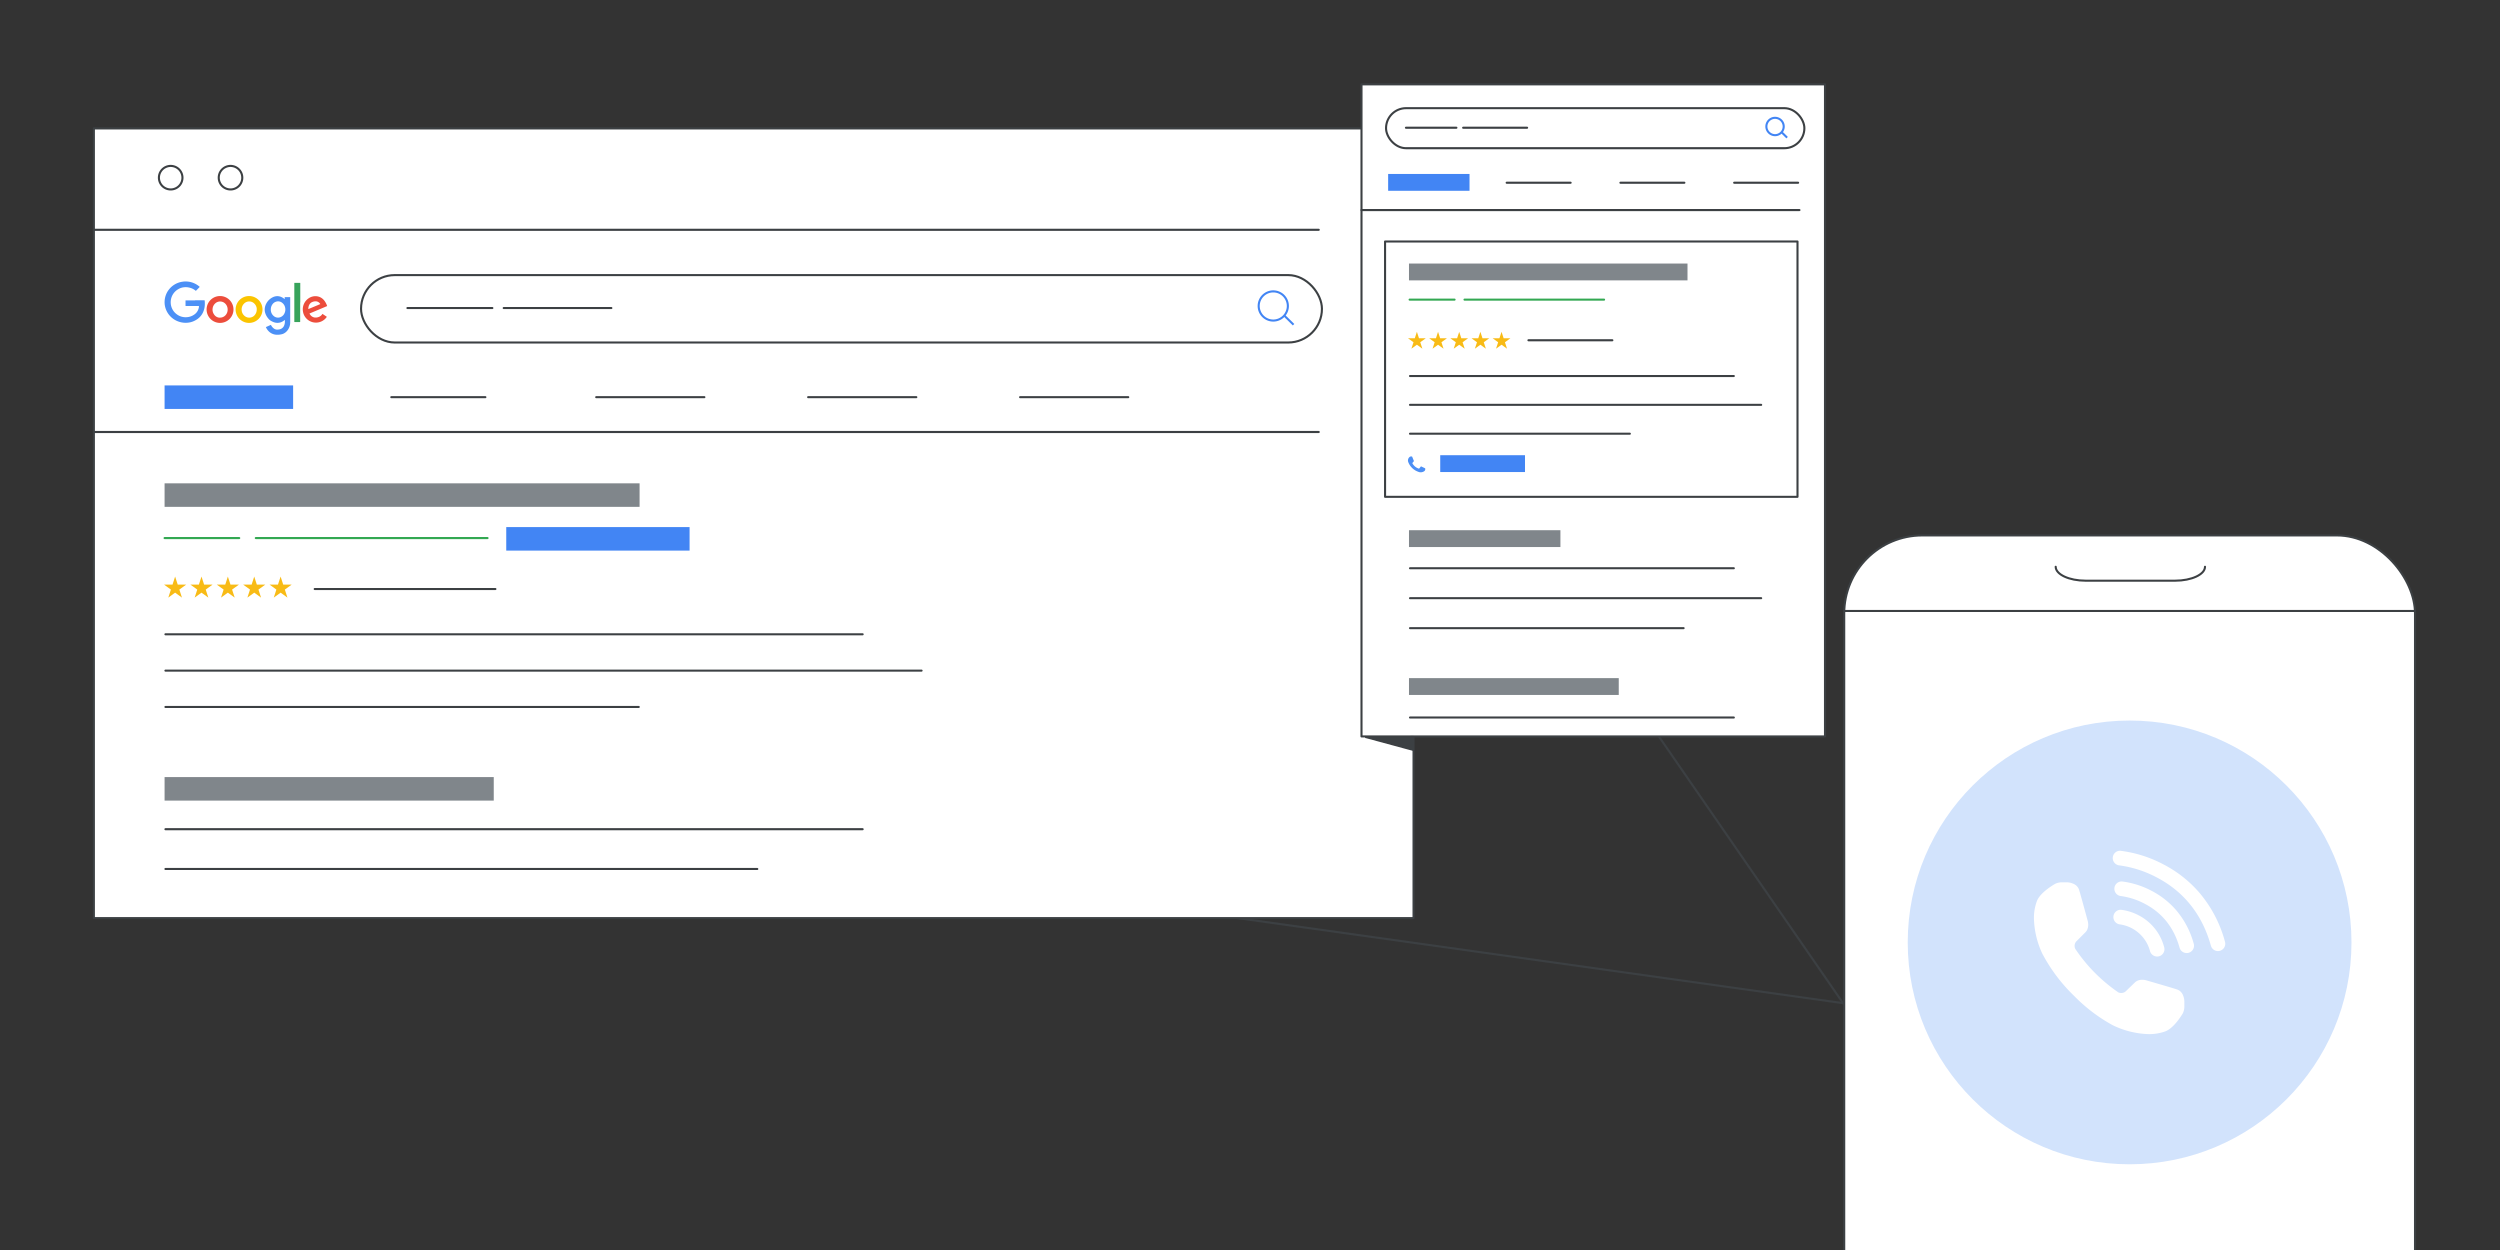 <svg id="Layer_1" data-name="Layer 1" xmlns="http://www.w3.org/2000/svg" viewBox="0 0 1200 600"><rect x="0" y="0" width="1200" height="600" fill="#333333" stroke="none"/><defs><style>.cls-1,.cls-15{fill:#fff;}.cls-1,.cls-2,.cls-3,.cls-4{stroke:#3c4043;}.cls-1,.cls-12,.cls-2{stroke-linecap:round;stroke-linejoin:round;}.cls-12,.cls-2,.cls-3,.cls-5{fill:none;}.cls-3,.cls-4,.cls-5{stroke-miterlimit:10;}.cls-4{fill:#3c4043;}.cls-5{stroke:#4285f4;}.cls-6{fill:#4c90f6;}.cls-13,.cls-6,.cls-7,.cls-8,.cls-9{fill-rule:evenodd;}.cls-7{fill:#ec4d3c;}.cls-8{fill:#fbc400;}.cls-9{fill:#37a35b;}.cls-10{fill:#4285f4;}.cls-11{fill:#80868b;}.cls-12{stroke:#33a852;}.cls-13{fill:#4c8ff5;}.cls-14{fill:#d2e3fc;}.cls-16{fill:#f8bb16;}</style></defs><line class="cls-1" x1="789" y1="343" x2="885" y2="482"/><line class="cls-2" x1="578.5" y1="438.5" x2="884.5" y2="481.5"/><path class="cls-1" d="M45.06,61.63H678.5V440.68H45.06v-379Z"/><path class="cls-2" d="M45.06,110.3H633"/><path class="cls-3" d="M81.93,90.94a5.65,5.65,0,1,0-5.65-5.65A5.65,5.65,0,0,0,81.93,90.94Z"/><path class="cls-3" d="M110.63,90.94A5.65,5.65,0,1,0,105,85.29,5.65,5.65,0,0,0,110.63,90.94Z"/><rect class="cls-1" x="653.52" y="40.5" width="222.48" height="312.98"/><rect class="cls-1" x="664.83" y="115.92" width="197.97" height="122.55"/><path class="cls-4" d="M655.54,353.76,678,359.85v-6.1S655,354.32,655.54,353.76Z"/><rect class="cls-2" x="173.3" y="132.05" width="461.23" height="32.35" rx="16.18"/><path class="cls-5" d="M616.5,151.53l4.41,4.33"/><path class="cls-5" d="M611.22,153.87a7,7,0,1,0-7.05-7A7,7,0,0,0,611.22,153.87Z"/><line class="cls-2" x1="195.56" y1="147.86" x2="236.33" y2="147.86"/><line class="cls-2" x1="241.78" y1="147.86" x2="293.45" y2="147.86"/><path class="cls-6" d="M93.64,144.12h4.41c.17,0,.16,0,.19.17a11.33,11.33,0,0,1,.07,1.93,9.65,9.65,0,0,1-1,4,8.12,8.12,0,0,1-3.15,3.32,10.16,10.16,0,0,1-2,.93,8.18,8.18,0,0,1-1.48.35,10.11,10.11,0,0,1-4.63-.35A10,10,0,0,1,79.2,147a9.45,9.45,0,0,1-.18-2.49,9.73,9.73,0,0,1,1.87-5.27,10,10,0,0,1,6.59-4,9.59,9.59,0,0,1,1.86-.13,10.12,10.12,0,0,1,6.47,2.53l0,0s.05.06,0,.09l0,.05-1.73,1.78,0,0c-.08.07-.08.07-.15,0A7.19,7.19,0,0,0,90.65,138a7,7,0,0,0-2.19-.13,6.79,6.79,0,0,0-3,1,7.15,7.15,0,0,0-3.36,4.67,6.84,6.84,0,0,0-.16,1.68,7.11,7.11,0,0,0,3,5.7,6.8,6.8,0,0,0,2.91,1.24,6.92,6.92,0,0,0,2.08.07,7.06,7.06,0,0,0,3.4-1.3,5.21,5.21,0,0,0,2.15-3.54,3,3,0,0,0,0-.43c0-.09,0-.09-.09-.09H91.58l-2.4,0c-.12,0-.13,0-.13-.13v-2.39c0-.17,0-.16.16-.16h4.43Z"/><path class="cls-6" d="M136.73,153.55a.63.63,0,0,0-.18.12,5.59,5.59,0,0,1-2,1.11,5,5,0,0,1-2.75,0,7.59,7.59,0,0,1-2-.94,4.83,4.83,0,0,1-1.13-1.08,7.33,7.33,0,0,1-1.37-2.55,5.47,5.47,0,0,1-.23-1.93,6.21,6.21,0,0,1,.65-2.39,7,7,0,0,1,3.29-3.25,5,5,0,0,1,2.15-.49,4.77,4.77,0,0,1,2.15.55,6.42,6.42,0,0,1,1.25.82.23.23,0,0,0,.1.07s0-.06,0-.09c0-.26,0-.51,0-.76s0-.12.14-.12h2.43c.05,0,.08,0,.07.07v.1c0,4,0,7.94,0,11.91a6.31,6.31,0,0,1-1.26,3.83,5.26,5.26,0,0,1-2.15,1.7,3.71,3.71,0,0,1-.74.22,8.3,8.3,0,0,1-2.28.23,5.7,5.7,0,0,1-3.52-1.32,6.43,6.43,0,0,1-1.39-1.68c-.12-.21-.23-.43-.33-.65,0-.05,0-.05.07-.06l2.24-1c.09,0,.09,0,.13.05a4.94,4.94,0,0,0,1,1.34,3,3,0,0,0,1.43.8,2.2,2.2,0,0,0,.44.05,5.2,5.2,0,0,0,1.42-.16,3,3,0,0,0,2.1-2,5.06,5.06,0,0,0,.27-1.34,10.09,10.09,0,0,0,0-1.1A.34.34,0,0,1,136.73,153.55Zm-6.75-5a3.84,3.84,0,0,0,.06.76,3.89,3.89,0,0,0,1.39,2.41,3.11,3.11,0,0,0,3.24.49,3.45,3.45,0,0,0,1.81-1.68,4.23,4.23,0,0,0,.39-2.86,3.8,3.8,0,0,0-1.39-2.3,3.12,3.12,0,0,0-2.77-.62,3.31,3.31,0,0,0-1.86,1.22A4.08,4.08,0,0,0,130,148.6Z"/><path class="cls-7" d="M105.62,155a6.45,6.45,0,1,1,6.45-6.44A6.44,6.44,0,0,1,105.62,155Zm-.19-2.54a3.56,3.56,0,0,0,2.67-1,3.91,3.91,0,0,0,1.16-3.14,3.86,3.86,0,0,0-1-2.43,3.43,3.43,0,0,0-2.33-1.16,3.37,3.37,0,0,0-2.63.92,3.84,3.84,0,0,0-1.25,2.52,3.91,3.91,0,0,0,.67,2.72A3.42,3.42,0,0,0,105.43,152.5Z"/><path class="cls-8" d="M119.56,155A6.45,6.45,0,1,1,126,148.6,6.46,6.46,0,0,1,119.56,155Zm3.67-6.45c0-.16,0-.35,0-.53a3.87,3.87,0,0,0-1.15-2.3,3.46,3.46,0,0,0-5.06.15,3.91,3.91,0,0,0-1,3.16,3.8,3.8,0,0,0,1.42,2.65,3.41,3.41,0,0,0,2.76.74,3.45,3.45,0,0,0,1.91-1A4.05,4.05,0,0,0,123.23,148.59Z"/><path class="cls-7" d="M154.75,150.64l2.1,1.4a.15.15,0,0,1,0,.09,6.31,6.31,0,0,1-11.44-2.69,6.41,6.41,0,0,1,2.91-6.37,5.48,5.48,0,0,1,1.87-.77,5.57,5.57,0,0,1,3.37.31,5.49,5.49,0,0,1,2.11,1.68,9,9,0,0,1,1.29,2.38c0,.07.08.16.06.22s-.13.08-.2.11c-2.68,1.14-5.38,2.27-8.07,3.4-.22.09-.23,0-.1.27a3.25,3.25,0,0,0,1.56,1.5,2.92,2.92,0,0,0,1.23.26,4.14,4.14,0,0,0,1.83-.4,3.31,3.31,0,0,0,1.48-1.34ZM148,148.36l5.74-2.4a.82.82,0,0,0-.14-.23,2.58,2.58,0,0,0-2.2-1.1,4.14,4.14,0,0,0-1.62.39,2.52,2.52,0,0,0-1,.77,3.55,3.55,0,0,0-.67,1.43A4.29,4.29,0,0,0,148,148.36Z"/><path class="cls-9" d="M144.08,145.18v9.24c0,.18,0,.16-.16.16h-2.5c-.16,0-.15,0-.15-.15V135.9c0-.12,0-.13.12-.13H144c.14,0,.13,0,.13.14v9.27Z"/><path class="cls-2" d="M45.06,207.36H633"/><line class="cls-2" x1="187.83" y1="190.64" x2="232.98" y2="190.64"/><line class="cls-2" x1="286.18" y1="190.64" x2="338.1" y2="190.64"/><line class="cls-2" x1="387.91" y1="190.64" x2="439.83" y2="190.64"/><line class="cls-2" x1="489.65" y1="190.64" x2="541.56" y2="190.64"/><rect class="cls-10" x="79" y="185" width="61.7" height="11.29"/><rect class="cls-10" x="243" y="253" width="88" height="11.29"/><rect class="cls-11" x="79" y="232" width="228" height="11.29"/><rect class="cls-11" x="79" y="373" width="158" height="11.29"/><line class="cls-12" x1="79" y1="258.27" x2="114.83" y2="258.27"/><line class="cls-2" x1="79.41" y1="304.46" x2="414.07" y2="304.46"/><line class="cls-2" x1="79.41" y1="321.9" x2="442.35" y2="321.9"/><line class="cls-2" x1="79.41" y1="339.34" x2="306.6" y2="339.34"/><line class="cls-2" x1="79.41" y1="398.02" x2="414.07" y2="398.02"/><line class="cls-2" x1="79.41" y1="417.11" x2="363.5" y2="417.11"/><line class="cls-12" x1="122.78" y1="258.27" x2="234.02" y2="258.27"/><line class="cls-2" x1="151.06" y1="282.73" x2="237.79" y2="282.73"/><rect class="cls-2" x="665.3" y="51.92" width="200.8" height="19.22" rx="9.61"/><path class="cls-5" d="M855.19,63.49l2.62,2.58"/><path class="cls-5" d="M852.05,64.88a4.16,4.16,0,1,0-4.19-4.16A4.18,4.18,0,0,0,852.05,64.88Z"/><line class="cls-2" x1="674.85" y1="61.31" x2="699.07" y2="61.31"/><line class="cls-2" x1="702.31" y1="61.31" x2="733.01" y2="61.31"/><line class="cls-2" x1="723.2" y1="87.71" x2="753.9" y2="87.71"/><line class="cls-2" x1="777.8" y1="87.71" x2="808.5" y2="87.71"/><line class="cls-2" x1="832.4" y1="87.71" x2="863.1" y2="87.71"/><line class="cls-1" x1="653.52" y1="100.83" x2="863.74" y2="100.83"/><rect class="cls-10" x="666.31" y="83.5" width="39.06" height="8.08"/><rect class="cls-10" x="691.31" y="218.5" width="40.69" height="8.08"/><rect class="cls-11" x="676.31" y="126.5" width="133.69" height="8.08"/><rect class="cls-11" x="676.31" y="254.5" width="72.69" height="8.08"/><rect class="cls-11" x="676.31" y="325.5" width="100.69" height="8.08"/><line class="cls-12" x1="676.62" y1="143.82" x2="698.19" y2="143.82"/><line class="cls-2" x1="676.81" y1="180.49" x2="832.23" y2="180.49"/><line class="cls-2" x1="676.81" y1="194.33" x2="845.36" y2="194.33"/><line class="cls-2" x1="676.81" y1="208.18" x2="782.32" y2="208.18"/><line class="cls-2" x1="676.81" y1="272.76" x2="832.23" y2="272.76"/><line class="cls-2" x1="676.81" y1="287.13" x2="845.36" y2="287.13"/><line class="cls-2" x1="676.81" y1="301.51" x2="808.13" y2="301.51"/><line class="cls-2" x1="676.81" y1="344.41" x2="832.23" y2="344.41"/><line class="cls-12" x1="702.97" y1="143.82" x2="769.95" y2="143.82"/><line class="cls-2" x1="733.65" y1="163.33" x2="773.93" y2="163.33"/><path class="cls-13" d="M677.83,219.19l.87,2.14c-.27.32-.53.64-.8.95a5.25,5.25,0,0,0,3.25,2.68l.93-1.12,2,.95a1.33,1.33,0,0,1-.32,1.29,2.93,2.93,0,0,1-3.1.33,7.87,7.87,0,0,1-4.7-4.63,2.17,2.17,0,0,1,.76-2.51A1.17,1.17,0,0,1,677.83,219.19Z"/><rect class="cls-1" x="885.22" y="257" width="273.99" height="503.21" rx="37.51"/><path class="cls-2" d="M986.73,272.05c0,3.67,6.45,6.68,14.34,6.68h43c7.88,0,14.33-3,14.33-6.68"/><line class="cls-2" x1="885.22" y1="293.27" x2="1159.21" y2="293.27"/><circle class="cls-14" cx="1022.21" cy="452.36" r="106.5"/><path class="cls-15" d="M1047.84,477.71a4.7,4.7,0,0,0-2.74-2.73c-3-1-15-4.45-15-4.45s-3.24-1-5.37,1.07l-4.49,4.33v0a3.34,3.34,0,0,1-3.49.39,79.79,79.79,0,0,1-11.83-10,77.49,77.49,0,0,1-8.81-10.91,3.32,3.32,0,0,1,.46-3.48l0,0,4.41-4.41c2.09-2.09,1.16-5.35,1.16-5.35S998.86,430,997.93,427a4.73,4.73,0,0,0-2.69-2.78,8,8,0,0,0-3.35-.71h-2.11a7.48,7.48,0,0,0-3.25.7c-.37.22-7.26,4.07-8.84,8.38a23,23,0,0,0-1.4,8.37,42.23,42.23,0,0,0,4,16.75,80.05,80.05,0,0,0,15.31,20.35,78.7,78.7,0,0,0,18.54,14.06,42.24,42.24,0,0,0,16.67,4.24,22.78,22.78,0,0,0,8.4-1.25c4.33-1.51,8.31-8.33,8.53-8.69a7.49,7.49,0,0,0,.75-3.24l0-2.11A8.09,8.09,0,0,0,1047.84,477.71Z"/><path class="cls-15" d="M1064.62,456.52a3.52,3.52,0,0,1-3.39-2.58c-4.12-14.83-12.81-25.83-25.83-32.69a53.5,53.5,0,0,0-18.29-5.89,3.52,3.52,0,0,1,.58-7,59.93,59.93,0,0,1,21,6.67,57.81,57.81,0,0,1,16.75,13.16A60.57,60.57,0,0,1,1068,452.05a3.53,3.53,0,0,1-3.4,4.47Z"/><path class="cls-15" d="M1049.58,457.46a3.52,3.52,0,0,1-3.39-2.58c-2.65-9.54-8.23-16.61-16.59-21a34.41,34.41,0,0,0-11.71-3.79,3.52,3.52,0,0,1,.58-7,41.2,41.2,0,0,1,14.42,4.57,39.71,39.71,0,0,1,11.47,9A41.49,41.49,0,0,1,1053,453a3.53,3.53,0,0,1-2.45,4.34A3.45,3.45,0,0,1,1049.58,457.46Z"/><path class="cls-15" d="M1035.41,459.13a3.54,3.54,0,0,1-3.4-2.59,17.5,17.5,0,0,0-14.59-12.85,3.52,3.52,0,0,1,.58-7,24.36,24.36,0,0,1,8.72,2.75,24,24,0,0,1,12.09,15.24,3.53,3.53,0,0,1-2.46,4.34A3.8,3.8,0,0,1,1035.41,459.13Z"/><polygon class="cls-16" points="84.06 276.75 85.31 280.61 89.37 280.61 86.09 283 87.34 286.86 84.06 284.47 80.78 286.86 82.03 283 78.75 280.61 82.81 280.61 84.06 276.75"/><polygon class="cls-16" points="96.72 276.75 97.97 280.61 102.03 280.61 98.75 283 100 286.86 96.72 284.47 93.43 286.86 94.69 283 91.4 280.61 95.46 280.61 96.72 276.75"/><polygon class="cls-16" points="109.37 276.75 110.63 280.61 114.69 280.61 111.4 283 112.66 286.86 109.37 284.47 106.09 286.86 107.34 283 104.06 280.61 108.12 280.61 109.37 276.75"/><polygon class="cls-16" points="122.03 276.75 123.28 280.61 127.34 280.61 124.06 283 125.31 286.86 122.03 284.47 118.75 286.86 120 283 116.72 280.61 120.78 280.61 122.03 276.75"/><polygon class="cls-16" points="134.69 276.75 135.94 280.61 140 280.61 136.72 283 137.97 286.86 134.69 284.47 131.41 286.86 132.66 283 129.38 280.61 133.43 280.61 134.69 276.75"/><polygon class="cls-16" points="680.11 159.27 681.11 162.37 684.37 162.37 681.73 164.28 682.74 167.38 680.11 165.47 677.47 167.38 678.48 164.28 675.84 162.37 679.1 162.37 680.11 159.27"/><polygon class="cls-16" points="690.26 159.27 691.27 162.37 694.53 162.37 691.89 164.28 692.9 167.38 690.26 165.47 687.63 167.38 688.63 164.28 686 162.37 689.26 162.37 690.26 159.27"/><polygon class="cls-16" points="700.42 159.27 701.43 162.37 704.68 162.37 702.05 164.28 703.06 167.38 700.42 165.47 697.79 167.38 698.79 164.28 696.16 162.37 699.41 162.37 700.42 159.27"/><polygon class="cls-16" points="710.58 159.27 711.59 162.37 714.84 162.37 712.21 164.28 713.21 167.38 710.58 165.47 707.94 167.38 708.95 164.28 706.32 162.37 709.57 162.37 710.58 159.27"/><polygon class="cls-16" points="720.74 159.27 721.74 162.37 725 162.37 722.37 164.28 723.37 167.38 720.74 165.47 718.1 167.38 719.11 164.28 716.47 162.37 719.73 162.37 720.74 159.27"/></svg>